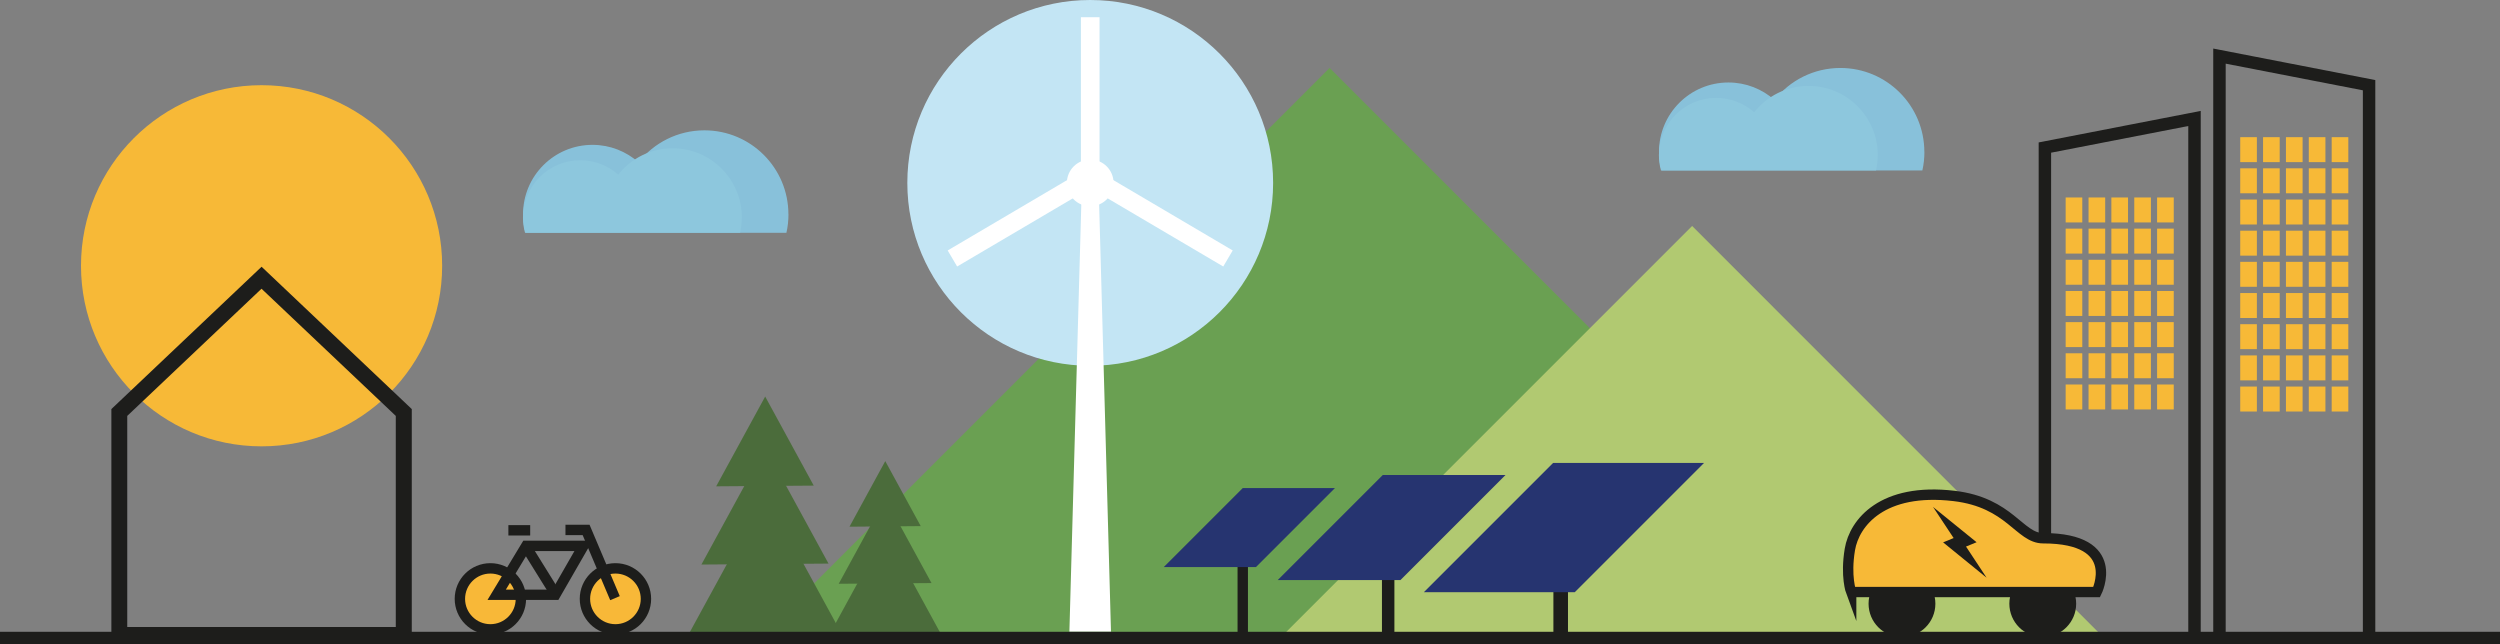 <svg xmlns="http://www.w3.org/2000/svg" id="Layer_2" viewBox="0 0 387.65 99.9"><rect x="0" y="0" width="387.65" height="99.9" fill="#808080" stroke="none"/><defs><style>.cls-1,.cls-2,.cls-3,.cls-4,.cls-5,.cls-6,.cls-7,.cls-8{stroke-miterlimit:10;}.cls-1,.cls-2,.cls-4,.cls-5,.cls-6,.cls-7,.cls-8{stroke:#1d1d1b;}.cls-1,.cls-3,.cls-8{fill:none;}.cls-1,.cls-4,.cls-5,.cls-6{stroke-width:1.61px;}.cls-2,.cls-4,.cls-7,.cls-9{fill:#fff;}.cls-2,.cls-8{stroke-width:1.93px;}.cls-3{stroke:#fff;stroke-width:2.89px;}.cls-5,.cls-10{fill:#f7b937;}.cls-6{fill:#f8b838;}.cls-7{stroke-width:2.26px;}.cls-10,.cls-11,.cls-12,.cls-13,.cls-14,.cls-15,.cls-16,.cls-17,.cls-18,.cls-9{stroke-width:0px;}.cls-11{fill:#4b6c3b;}.cls-12{fill:#263470;}.cls-13{fill:#88c1da;}.cls-14{fill:#1d1d1b;}.cls-15{fill:#c3e5f4;}.cls-16{fill:#b1c971;}.cls-17{fill:#8dc7dd;}.cls-18{fill:#6aa052;}</style></defs><g id="Layer_1-2"><circle class="cls-6" cx="76.04" cy="92.86" r="4.73"></circle><circle class="cls-6" cx="95.43" cy="92.86" r="4.73"></circle><polyline class="cls-18" points="117.77 98.93 206.17 10.53 293.84 98.21"></polyline><polyline class="cls-16" points="198.5 98.93 262.38 35.04 325.74 98.41"></polyline><circle class="cls-15" cx="169.05" cy="28.36" r="28.36"></circle><line class="cls-7" x1="242" y1="81.53" x2="242" y2="98.93"></line><line class="cls-2" x1="215.25" y1="81.53" x2="215.25" y2="98.93"></line><line class="cls-4" x1="192.7" y1="81.53" x2="192.7" y2="98.93"></line><polygon class="cls-9" points="172.27 97.96 165.82 97.96 167.76 28.36 170.34 28.36 172.27 97.96"></polygon><line class="cls-3" x1="169.05" y1="2.67" x2="169.05" y2="27.49"></line><line class="cls-3" x1="169.05" y1="27.49" x2="147.68" y2="40.08"></line><line class="cls-3" x1="169.05" y1="27.49" x2="190.41" y2="40.08"></line><circle class="cls-9" cx="169.05" cy="28.36" r="3.62"></circle><polygon class="cls-12" points="240.83 71.78 220.78 91.83 244.18 91.83 264.23 71.78 241.16 71.78 240.83 71.78"></polygon><polygon class="cls-12" points="214.42 73.65 198.12 89.95 217.15 89.95 233.45 73.65 214.69 73.65 214.42 73.65"></polygon><polygon class="cls-12" points="192.7 75.68 180.45 87.93 194.75 87.93 207 75.68 192.9 75.68 192.7 75.68"></polygon><path class="cls-13" d="m298.39,23.56c0-7.19-5.83-13.02-13.02-13.02-4.15,0-7.84,1.94-10.22,4.96-1.9-1.68-4.4-2.71-7.14-2.71-5.95,0-10.77,4.82-10.77,10.77,0,.99.14,1.95.39,2.87h40.45c.21-.92.32-1.88.32-2.87Z"></path><path class="cls-17" d="m291.17,24.06c0-5.93-4.81-10.74-10.74-10.74-3.42,0-6.46,1.6-8.43,4.09-1.57-1.39-3.63-2.23-5.89-2.23-4.91,0-8.88,3.98-8.88,8.88,0,.82.11,1.61.32,2.36h33.35c.17-.76.26-1.55.26-2.36Z"></path><circle class="cls-10" cx="40.56" cy="41.21" r="28"></circle><path class="cls-14" d="m63.85,99.69H17.27v-36.26l23.29-22.07,23.29,22.07v36.26Zm-44.11-2.47h41.63v-32.73l-20.82-19.72-20.82,19.72v32.73Z"></path><polyline class="cls-8" points="317.08 98.61 317.08 22.88 340.28 18.37 340.28 98.61"></polyline><polyline class="cls-8" points="367.35 98.28 367.35 13.21 344.15 8.7 344.15 98.28"></polyline><rect class="cls-10" x="320.3" y="30.62" width="2.58" height="3.87"></rect><rect class="cls-10" x="323.85" y="30.62" width="2.58" height="3.87"></rect><rect class="cls-10" x="327.39" y="30.62" width="2.58" height="3.87"></rect><rect class="cls-10" x="330.94" y="30.62" width="2.58" height="3.87"></rect><rect class="cls-10" x="334.48" y="30.62" width="2.58" height="3.87"></rect><rect class="cls-10" x="320.3" y="35.45" width="2.58" height="3.87"></rect><rect class="cls-10" x="323.85" y="35.45" width="2.58" height="3.87"></rect><rect class="cls-10" x="327.39" y="35.45" width="2.58" height="3.87"></rect><rect class="cls-10" x="330.94" y="35.45" width="2.58" height="3.87"></rect><rect class="cls-10" x="334.48" y="35.45" width="2.58" height="3.87"></rect><rect class="cls-10" x="320.3" y="40.28" width="2.58" height="3.87"></rect><rect class="cls-10" x="323.85" y="40.28" width="2.58" height="3.87"></rect><rect class="cls-10" x="327.39" y="40.28" width="2.58" height="3.87"></rect><rect class="cls-10" x="330.94" y="40.28" width="2.58" height="3.87"></rect><rect class="cls-10" x="334.48" y="40.28" width="2.58" height="3.87"></rect><rect class="cls-10" x="320.3" y="45.12" width="2.58" height="3.87"></rect><rect class="cls-10" x="323.85" y="45.12" width="2.58" height="3.87"></rect><rect class="cls-10" x="327.39" y="45.12" width="2.58" height="3.87"></rect><rect class="cls-10" x="330.94" y="45.12" width="2.58" height="3.87"></rect><rect class="cls-10" x="334.48" y="45.12" width="2.58" height="3.87"></rect><rect class="cls-10" x="320.3" y="49.95" width="2.58" height="3.87"></rect><rect class="cls-10" x="323.85" y="49.95" width="2.58" height="3.87"></rect><rect class="cls-10" x="327.39" y="49.95" width="2.58" height="3.87"></rect><rect class="cls-10" x="330.94" y="49.95" width="2.58" height="3.87"></rect><rect class="cls-10" x="334.48" y="49.95" width="2.58" height="3.87"></rect><rect class="cls-10" x="320.3" y="54.78" width="2.58" height="3.87"></rect><rect class="cls-10" x="323.85" y="54.78" width="2.58" height="3.87"></rect><rect class="cls-10" x="327.39" y="54.78" width="2.58" height="3.87"></rect><rect class="cls-10" x="330.94" y="54.78" width="2.58" height="3.87"></rect><rect class="cls-10" x="334.48" y="54.78" width="2.58" height="3.87"></rect><rect class="cls-10" x="320.3" y="59.62" width="2.58" height="3.87"></rect><rect class="cls-10" x="323.85" y="59.62" width="2.58" height="3.87"></rect><rect class="cls-10" x="327.39" y="59.62" width="2.58" height="3.87"></rect><rect class="cls-10" x="330.94" y="59.62" width="2.58" height="3.87"></rect><rect class="cls-10" x="334.48" y="59.62" width="2.58" height="3.87"></rect><rect class="cls-10" x="347.37" y="21.27" width="2.58" height="3.87"></rect><rect class="cls-10" x="350.91" y="21.27" width="2.58" height="3.87"></rect><rect class="cls-10" x="354.46" y="21.27" width="2.58" height="3.87"></rect><rect class="cls-10" x="358" y="21.27" width="2.58" height="3.87"></rect><rect class="cls-10" x="361.55" y="21.27" width="2.58" height="3.87"></rect><rect class="cls-10" x="347.37" y="26.1" width="2.58" height="3.87"></rect><rect class="cls-10" x="350.91" y="26.1" width="2.58" height="3.87"></rect><rect class="cls-10" x="354.46" y="26.1" width="2.58" height="3.87"></rect><rect class="cls-10" x="358" y="26.1" width="2.58" height="3.87"></rect><rect class="cls-10" x="361.55" y="26.1" width="2.58" height="3.87"></rect><rect class="cls-10" x="347.37" y="30.94" width="2.58" height="3.87"></rect><rect class="cls-10" x="350.91" y="30.94" width="2.58" height="3.87"></rect><rect class="cls-10" x="354.46" y="30.94" width="2.58" height="3.87"></rect><rect class="cls-10" x="358" y="30.94" width="2.58" height="3.87"></rect><rect class="cls-10" x="361.55" y="30.94" width="2.58" height="3.87"></rect><rect class="cls-10" x="347.37" y="35.77" width="2.58" height="3.87"></rect><rect class="cls-10" x="350.91" y="35.77" width="2.58" height="3.87"></rect><rect class="cls-10" x="354.46" y="35.77" width="2.58" height="3.87"></rect><rect class="cls-10" x="358" y="35.77" width="2.58" height="3.87"></rect><rect class="cls-10" x="361.55" y="35.77" width="2.58" height="3.87"></rect><rect class="cls-10" x="347.37" y="40.6" width="2.58" height="3.87"></rect><rect class="cls-10" x="350.91" y="40.6" width="2.58" height="3.87"></rect><rect class="cls-10" x="354.46" y="40.6" width="2.58" height="3.87"></rect><rect class="cls-10" x="358" y="40.6" width="2.58" height="3.87"></rect><rect class="cls-10" x="361.55" y="40.6" width="2.58" height="3.87"></rect><rect class="cls-10" x="347.37" y="45.44" width="2.58" height="3.87"></rect><rect class="cls-10" x="350.91" y="45.44" width="2.58" height="3.87"></rect><rect class="cls-10" x="354.46" y="45.44" width="2.58" height="3.87"></rect><rect class="cls-10" x="358" y="45.44" width="2.58" height="3.87"></rect><rect class="cls-10" x="361.55" y="45.44" width="2.58" height="3.87"></rect><rect class="cls-10" x="347.37" y="50.27" width="2.58" height="3.87"></rect><rect class="cls-10" x="350.91" y="50.27" width="2.58" height="3.87"></rect><rect class="cls-10" x="354.46" y="50.27" width="2.58" height="3.87"></rect><rect class="cls-10" x="358" y="50.27" width="2.58" height="3.87"></rect><rect class="cls-10" x="361.55" y="50.27" width="2.58" height="3.87"></rect><rect class="cls-10" x="347.37" y="55.11" width="2.58" height="3.87"></rect><rect class="cls-10" x="350.91" y="55.11" width="2.58" height="3.87"></rect><rect class="cls-10" x="354.46" y="55.11" width="2.58" height="3.87"></rect><rect class="cls-10" x="358" y="55.11" width="2.58" height="3.87"></rect><rect class="cls-10" x="361.55" y="55.11" width="2.58" height="3.87"></rect><rect class="cls-10" x="347.37" y="59.94" width="2.58" height="3.87"></rect><rect class="cls-10" x="350.91" y="59.94" width="2.58" height="3.87"></rect><rect class="cls-10" x="354.46" y="59.94" width="2.58" height="3.87"></rect><rect class="cls-10" x="358" y="59.94" width="2.58" height="3.87"></rect><rect class="cls-10" x="361.55" y="59.94" width="2.58" height="3.87"></rect><polyline class="cls-11" points="111.05 75.41 118.65 61.49 126.18 75.3"></polyline><polyline class="cls-11" points="108.76 87.54 118.66 69.41 128.47 87.39"></polyline><polyline class="cls-11" points="106.66 98.57 118.67 76.57 130.57 98.39"></polyline><polyline class="cls-11" points="131.72 81.67 137.27 71.5 142.77 81.58"></polyline><polyline class="cls-11" points="130.05 90.52 137.28 77.28 144.44 90.41"></polyline><polyline class="cls-11" points="128.52 98.57 137.28 82.52 145.97 98.44"></polyline><path class="cls-13" d="m122.25,33.23c0-7.19-5.83-13.02-13.02-13.02-4.15,0-7.84,1.94-10.22,4.96-1.9-1.68-4.4-2.71-7.14-2.71-5.95,0-10.77,4.82-10.77,10.77,0,.99.14,1.95.39,2.87h40.45c.21-.92.32-1.88.32-2.87Z"></path><path class="cls-17" d="m115.03,33.73c0-5.93-4.81-10.74-10.74-10.74-3.42,0-6.46,1.6-8.43,4.09-1.57-1.39-3.63-2.23-5.89-2.23-4.91,0-8.88,3.98-8.88,8.88,0,.82.11,1.61.32,2.36h33.35c.17-.76.26-1.55.26-2.36Z"></path><path class="cls-14" d="m89.07,85.45l-3.43,5.97h-7.2l3.6-5.97h7.04m2.79-1.61h-10.73l-5.55,9.19h10.99l5.29-9.19h0Z"></path><line class="cls-1" x1="81.68" y1="84.95" x2="86.01" y2="91.92"></line><polyline class="cls-1" points="95.36 92.75 90.88 82.17 87.68 82.17"></polyline><line class="cls-1" x1="82.21" y1="82.23" x2="78.83" y2="82.23"></line><circle class="cls-14" cx="294.92" cy="93.61" r="5.18"></circle><circle class="cls-14" cx="316.75" cy="93.61" r="5.18"></circle><path class="cls-5" d="m287.04,91.8h38.07s4.15-8.34-8.29-8.34c-3.7,0-5.13-5.54-13.84-6.56-11.07-1.3-15.44,4.12-16.14,8.3s.2,6.61.2,6.61Z"></path><polygon class="cls-14" points="306.49 84.08 304.85 84.75 308.04 89.58 301.3 84.1 302.93 83.43 299.74 78.61 306.49 84.08"></polygon><line class="cls-8" y1="98.93" x2="387.65" y2="98.93"></line></g></svg>